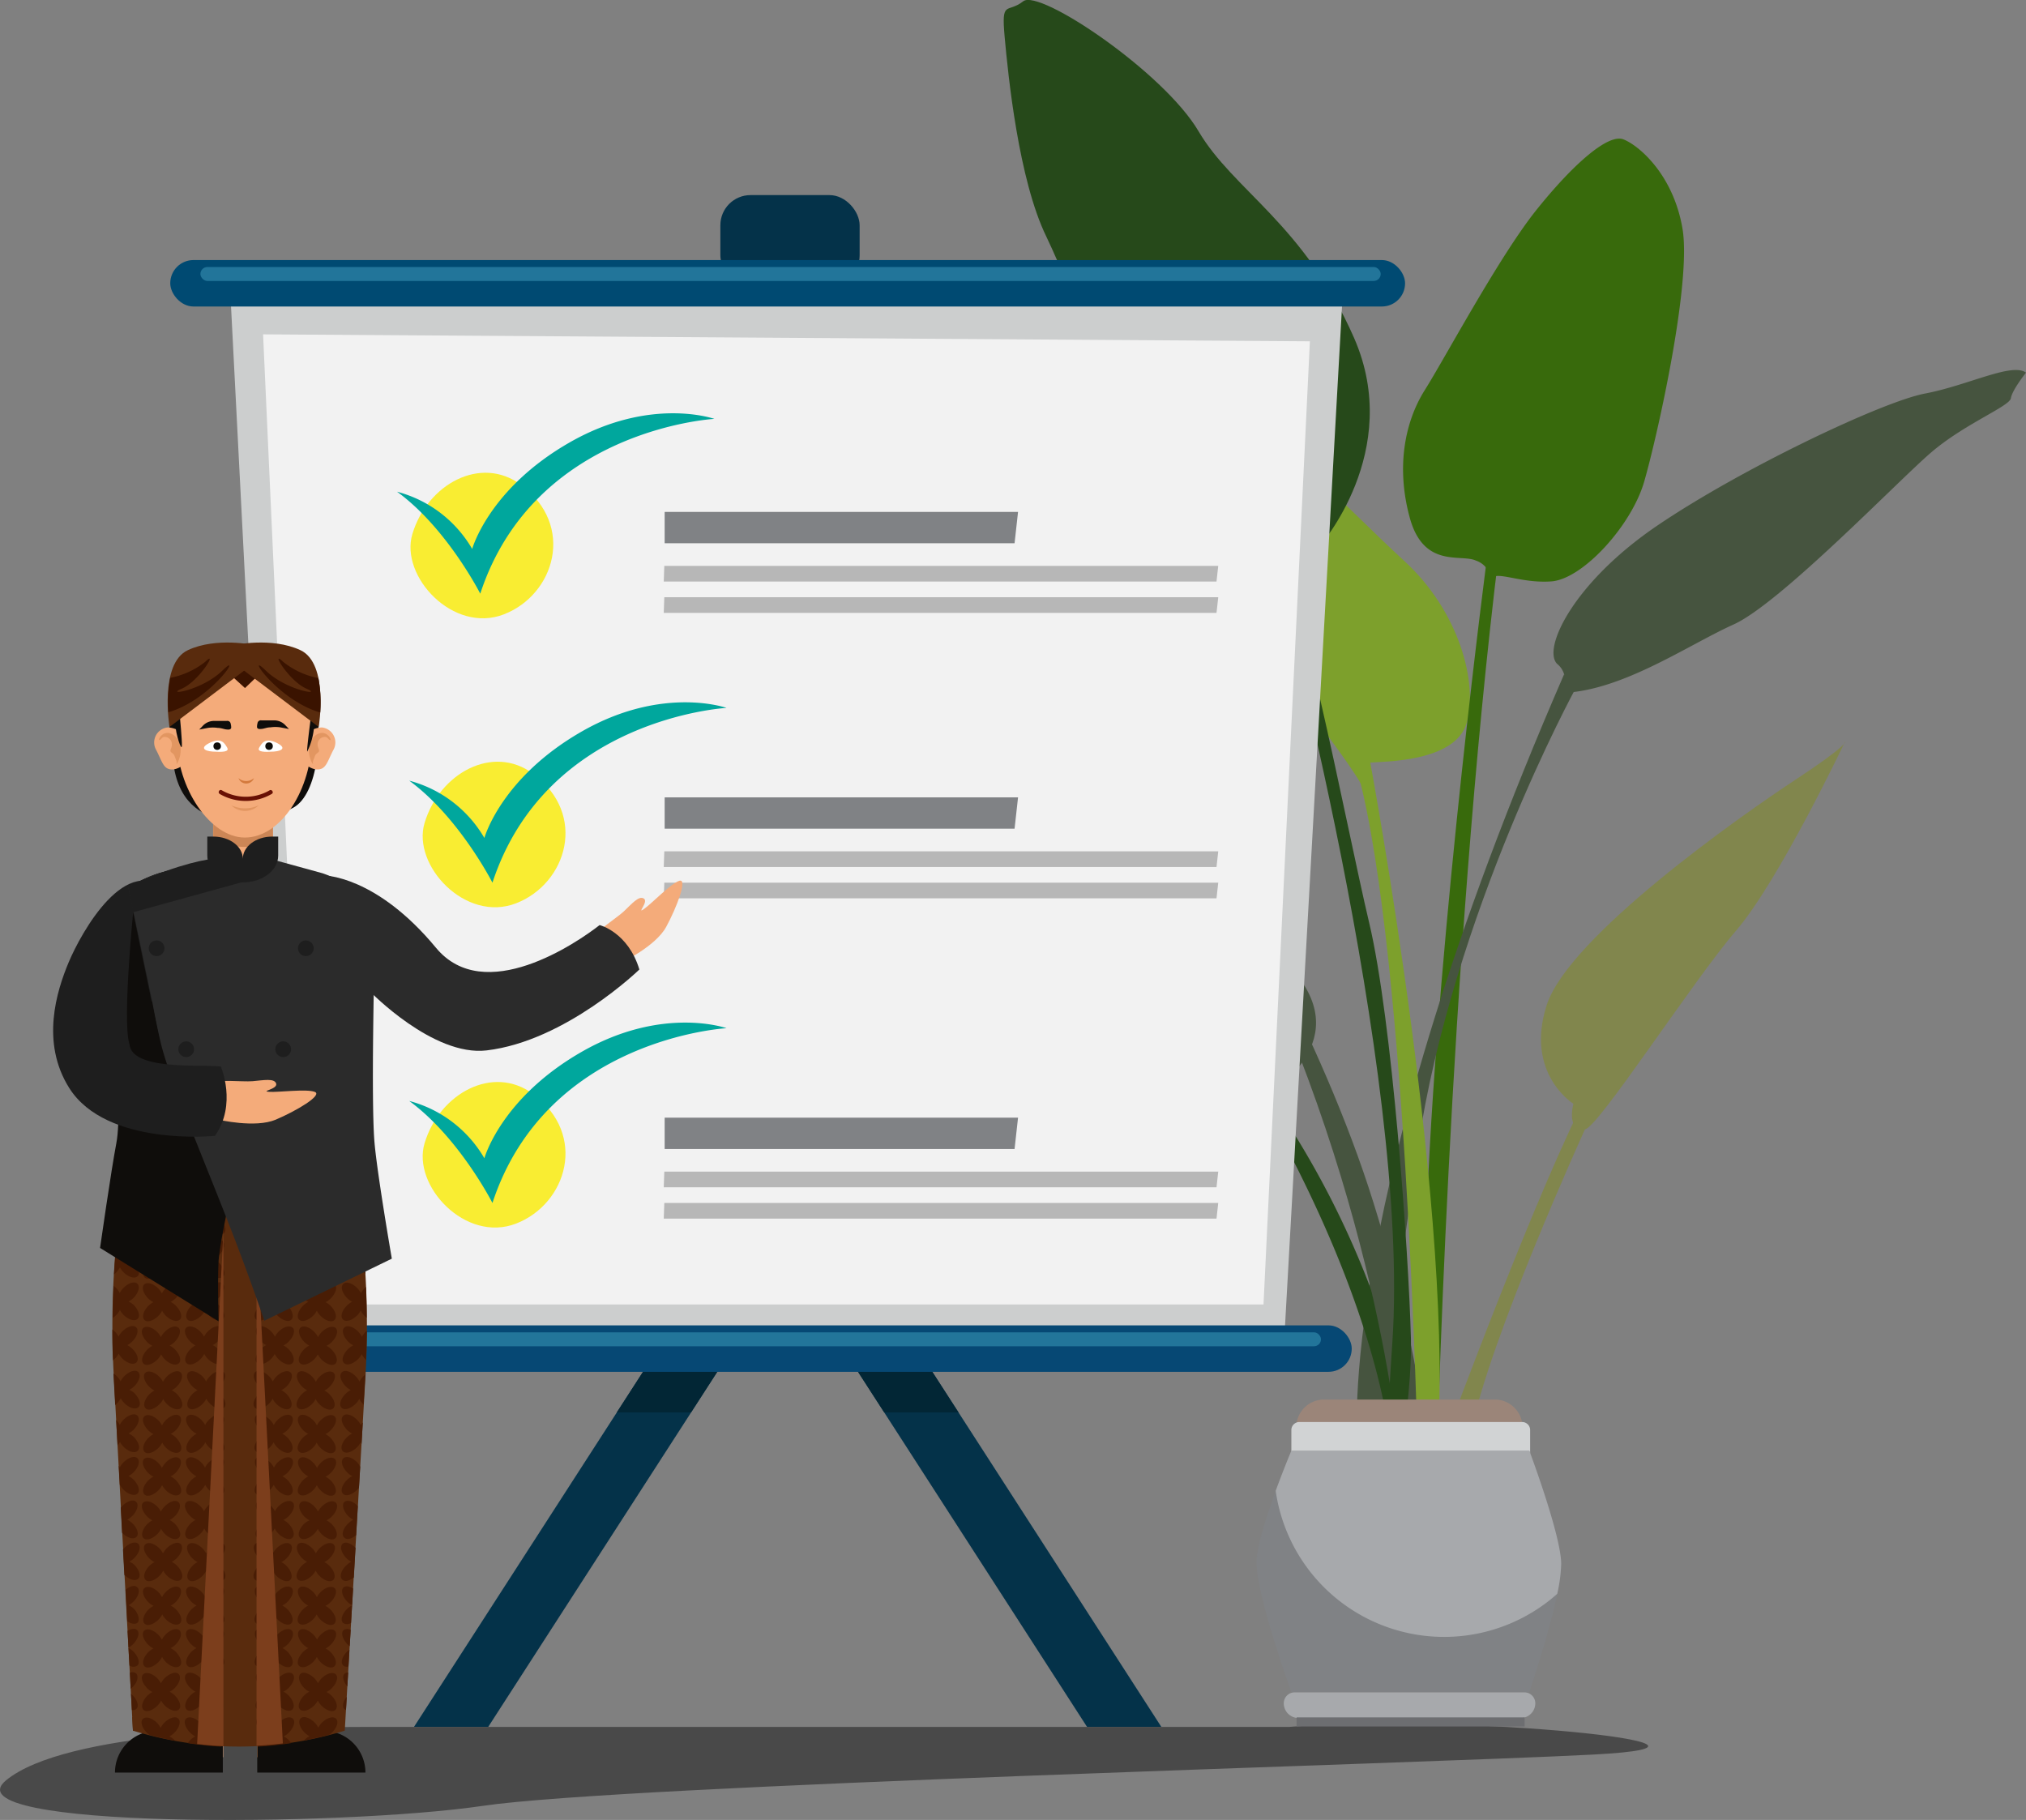 <svg id="Layer_1" data-name="Layer 1" xmlns="http://www.w3.org/2000/svg" viewBox="0 0 290.95 261.38"><rect x="0" y="0" width="290.95" height="261.38" fill="#808080" stroke="none"/><defs><style>.cls-1{fill:#386a0c;}.cls-2{fill:#46543f;}.cls-3{fill:#81864d;}.cls-4{fill:#7da02c;}.cls-5{fill:#26491a;}.cls-6{fill:#494949;}.cls-7{fill:#9b8579;}.cls-8{fill:#043249;}.cls-9{fill:#022635;}.cls-10{fill:#cccece;}.cls-11{fill:#f2f2f2;}.cls-12{fill:#064874;}.cls-13{fill:#004a72;}.cls-14{fill:#f9ed32;}.cls-15{fill:#00a79d;}.cls-16{fill:#808285;}.cls-17{fill:#b7b7b7;}.cls-18{fill:#22759a;}.cls-19{fill:#f4ab7a;}.cls-20{fill:#0f0d0b;}.cls-21{fill:#592b0d;}.cls-22{fill:#491d05;}.cls-23{fill:#7c3e1c;}.cls-24{fill:#2b2b2b;}.cls-25{fill:#cc8656;}.cls-26{fill:#d3793c;}.cls-27{fill:#1e1e1e;}.cls-28{fill:#fff;}.cls-29{fill:#681004;}.cls-30{fill:#e29661;}.cls-31{fill:#d1d3d4;}.cls-32{fill:#a7a9ac;}.cls-33{fill:#6d6e71;}.cls-34{fill:#3a1300;}</style></defs><title>presentasi</title><path class="cls-1" d="M492.67,249.83a3.22,3.22,0,0,0-2.17-2.67c-2.17-1-7.5,1.17-9.5-6.17s-.67-13.83,2.17-18.33,10.67-19.17,16-25.83,10.33-11,12.5-10.17,7.17,5,8.5,12.83-3.67,30-5.5,36.33-8.83,14-13.33,14.33S493.33,248.5,492.67,249.83Z" transform="translate(-278.55 -166.65)"/><path class="cls-2" d="M502.67,266.17a3,3,0,0,0-.5-4.17c-2.17-2.17,2.33-11.67,14.33-19.83s32.33-17.83,38.5-19,12.5-4.5,14.5-3c0,0-2,2.5-2.17,3.67s-6.67,3.67-11.5,7.83-21.67,21.67-28.33,24.67S511.33,266,502.67,266.17Z" transform="translate(-278.55 -166.65)"/><path class="cls-3" d="M504.5,325.17s-7-4.33-3.83-14.17,27.83-27.17,35.67-32.33,7.17-5.5,7.17-5.5-9.5,20-15.67,27.17-19.83,28.33-21.67,28.5S504,327.33,504.5,325.17Z" transform="translate(-278.55 -166.65)"/><path class="cls-4" d="M474.67,280.5s-1-4.17.67-4.33,12.17,0,13.83-5.67-1-16-9-23.33-16.5-16.83-20.5-17.33-7.67-4.17-9-3.17,0,13.33,3.33,22.5S472,274.67,474.67,280.5Z" transform="translate(-278.55 -166.65)"/><path class="cls-5" d="M468,245.17s12.17-13.67,5-30S455.67,194,450.67,185.5,427.83,165,425.5,166.83s-3.17-.33-2.67,5.17,2,20.5,6,28.67S445.17,243.5,468,245.17Z" transform="translate(-278.55 -166.65)"/><path class="cls-1" d="M492.17,246.17s-7,53-8.67,93l-1.67,40h3s1.67-74,9-133.33Z" transform="translate(-278.55 -166.65)"/><path class="cls-2" d="M504.83,265.5s-17.67,32.33-22.67,66-5,43.33-5,43.33l-3.67-1.33s-3.33-34,29.67-110Z" transform="translate(-278.55 -166.65)"/><path class="cls-3" d="M506.17,328.83s-13.67,30-16.33,43.33-3.33,0-3.33,0,13.33-36,20.33-49S506.17,328.83,506.17,328.83Z" transform="translate(-278.55 -166.65)"/><path class="cls-2" d="M459.5,324.5s13.33-7,5.67-17.33-34-23-41.67-23.67-1.67,4,10,15.67S456.83,318.5,459.5,324.5Z" transform="translate(-278.55 -166.65)"/><path class="cls-5" d="M459.5,322.17a127.65,127.65,0,0,1,16.67,31.67c6.67,18.67,5.67,25.33,5.67,25.33l-3.33-2s0-19.33-19-52.67S459.5,322.17,459.5,322.17Z" transform="translate(-278.55 -166.65)"/><path class="cls-6" d="M454.5,294.5s11.67-5.67,7.67-10.67-8.33-20.33-15.33-25.67-13.67-20-23-22-11.67-2-6,4.67S454.5,294.5,454.5,294.5Z" transform="translate(-278.55 -166.65)"/><path class="cls-2" d="M453.5,290.83s14.67,24,22.33,48.67,7.67,37,7.67,37l-4-1s-3-38.33-25-81Z" transform="translate(-278.55 -166.65)"/><path class="cls-4" d="M475.33,276.17s12.5,67,9.5,99.67h-2.67s-1.67-77-9.33-100.67S475.33,276.17,475.33,276.17Z" transform="translate(-278.55 -166.65)"/><path class="cls-5" d="M461.83,249.17S481.17,320.5,478.5,359.5s3,11.67,2.67-.67-2.67-45.67-6-59.67S464.17,244.17,461.83,249.17Z" transform="translate(-278.55 -166.65)"/><path class="cls-7" d="M190.07,201h24.58a4,4,0,0,1,4,4v1.38a0,0,0,0,1,0,0h-32.5a0,0,0,0,1,0,0V205a4,4,0,0,1,4-4Z"/><polygon class="cls-8" points="166.78 248.02 156.11 248.02 119.78 191.69 130.45 191.69 166.78 248.02"/><polygon class="cls-8" points="59.45 248.02 70.11 248.02 106.45 191.69 95.78 191.69 59.45 248.02"/><polygon class="cls-9" points="126.98 202.85 137.65 202.85 133.35 196.19 122.68 196.19 126.98 202.85"/><polygon class="cls-9" points="88.58 202.85 99.24 202.85 103.54 196.19 92.88 196.19 88.58 202.85"/><path class="cls-6" d="M463.69,414.67H332.05c-14.89,0-44.12.67-52.63,7.67s48.1,6.67,68.45,3.67,133.23-6,159.5-7.37S487.74,412.67,463.69,414.67Z" transform="translate(-278.55 -166.65)"/><rect class="cls-8" x="103.45" y="28.02" width="20" height="13" rx="4.33" ry="4.33"/><polygon class="cls-10" points="33.11 42.69 40.78 192.02 184.45 192.02 192.78 43.02 33.11 42.69"/><polygon class="cls-11" points="37.78 48.02 188.11 49.02 181.45 187.35 44.11 187.35 37.78 48.02"/><rect class="cls-12" x="33.45" y="190.35" width="160.67" height="6.67" rx="3.33" ry="3.33"/><rect class="cls-13" x="24.45" y="37.35" width="177.33" height="6.67" rx="3.33" ry="3.33"/><path class="cls-14" d="M353.35,236.27c-5.74-4.27-13.42-.11-15.58,7.08-1.82,6.07,5.87,14.36,13.15,11.53S361.24,242.14,353.35,236.27Z" transform="translate(-278.55 -166.65)"/><path class="cls-15" d="M335.57,237.27a17.69,17.69,0,0,1,10.79,8.22s2.38-8.65,14-15.3,20.78-3.38,20.78-3.38-25.85,1.39-33.62,25.1C347.51,251.9,342.72,242.47,335.57,237.27Z" transform="translate(-278.55 -166.65)"/><path class="cls-14" d="M355.1,277.77c-5.74-4.27-13.42-.11-15.58,7.08-1.82,6.07,5.87,14.36,13.15,11.53S363,283.64,355.1,277.77Z" transform="translate(-278.55 -166.65)"/><path class="cls-15" d="M337.32,278.77A17.69,17.69,0,0,1,348.11,287s2.38-8.65,14-15.3,20.78-3.38,20.78-3.38-25.85,1.39-33.62,25.1C349.26,293.4,344.47,284,337.32,278.77Z" transform="translate(-278.55 -166.65)"/><path class="cls-14" d="M355.1,323.77c-5.74-4.27-13.42-.11-15.58,7.08-1.82,6.07,5.87,14.36,13.15,11.53S363,329.64,355.1,323.77Z" transform="translate(-278.55 -166.65)"/><path class="cls-15" d="M337.32,324.77A17.69,17.69,0,0,1,348.11,333s2.38-8.65,14-15.3,20.78-3.38,20.78-3.38-25.85,1.39-33.62,25.1C349.26,339.4,344.47,330,337.32,324.77Z" transform="translate(-278.55 -166.65)"/><polygon class="cls-16" points="95.45 73.52 146.2 73.52 145.7 78.02 95.45 78.02 95.45 73.52"/><polygon class="cls-17" points="95.4 81.27 174.95 81.27 174.7 83.52 95.32 83.52 95.4 81.27"/><polygon class="cls-17" points="95.4 85.77 174.95 85.77 174.7 88.02 95.32 88.02 95.4 85.77"/><polygon class="cls-16" points="95.45 114.52 146.2 114.52 145.7 119.02 95.45 119.02 95.45 114.52"/><polygon class="cls-17" points="95.4 122.27 174.95 122.27 174.7 124.52 95.32 124.52 95.4 122.27"/><polygon class="cls-17" points="95.4 126.77 174.95 126.77 174.7 129.02 95.32 129.02 95.4 126.77"/><polygon class="cls-16" points="95.45 160.52 146.2 160.52 145.7 165.02 95.45 165.02 95.45 160.52"/><polygon class="cls-17" points="95.4 168.27 174.95 168.27 174.7 170.52 95.32 170.52 95.4 168.27"/><polygon class="cls-17" points="95.4 172.77 174.95 172.77 174.7 175.02 95.32 175.02 95.4 172.77"/><rect class="cls-18" x="28.78" y="38.35" width="169.5" height="2" rx="1" ry="1"/><rect class="cls-18" x="40.95" y="191.35" width="148.75" height="2" rx="1" ry="1"/><rect class="cls-19" x="315.48" y="407.14" width="8.63" height="11.88" transform="translate(361.02 659.52) rotate(-180)"/><path class="cls-20" d="M315.48,415.23H331a0,0,0,0,1,0,0v6a0,0,0,0,1,0,0h-9.54a6,6,0,0,1-6-6v0A0,0,0,0,1,315.48,415.23Z" transform="translate(367.94 669.81) rotate(-180)"/><rect class="cls-19" x="23.42" y="240.5" width="8.63" height="11.87"/><path class="cls-20" d="M22.51,248.58H32a0,0,0,0,1,0,0v6a0,0,0,0,1,0,0H16.51a0,0,0,0,1,0,0v0A6,6,0,0,1,22.51,248.58Z"/><path class="cls-21" d="M328.06,415.21h0a51.76,51.76,0,0,1-29.88.16l-.54-.16-2.76-51.14a129.35,129.35,0,0,1,.59-21.17h0l15.69-6.23,19.31,6.23.08.78a129.35,129.35,0,0,1,.47,20.94Z" transform="translate(-278.55 -166.65)"/><path class="cls-22" d="M302.2,407.66a2.9,2.9,0,0,0-.54.75,2.9,2.9,0,0,0-.55-.75c-.71-.69-1.59-.94-2-.54s-.13,1.28.58,2a2.9,2.9,0,0,0,.75.54,2.9,2.9,0,0,0-.75.55c-.69.71-.94,1.59-.54,2s1.28.13,2-.58a2.9,2.9,0,0,0,.54-.75,2.9,2.9,0,0,0,.55.74c.71.69,1.59.94,2,.54s.13-1.28-.58-2a2.9,2.9,0,0,0-.75-.54,2.9,2.9,0,0,0,.75-.55c.69-.71.94-1.59.54-2S302.89,407,302.2,407.66Z" transform="translate(-278.55 -166.65)"/><path class="cls-22" d="M302.34,401.4a2.9,2.9,0,0,0-.54.75,2.9,2.9,0,0,0-.55-.75c-.71-.69-1.59-.94-2-.54s-.13,1.28.58,2a2.9,2.9,0,0,0,.75.54,2.9,2.9,0,0,0-.75.55c-.69.71-.94,1.59-.54,2s1.28.13,2-.58a2.9,2.9,0,0,0,.54-.75,2.9,2.9,0,0,0,.55.74c.71.69,1.59.94,2,.54s.13-1.28-.58-2a2.9,2.9,0,0,0-.75-.54,2.9,2.9,0,0,0,.75-.55c.69-.71.94-1.59.54-2S303,400.7,302.34,401.4Z" transform="translate(-278.55 -166.65)"/><path class="cls-22" d="M302.36,395.29a2.9,2.9,0,0,0-.54.75,2.9,2.9,0,0,0-.55-.75c-.71-.69-1.59-.94-2-.54s-.13,1.28.58,2a2.9,2.9,0,0,0,.75.54,2.9,2.9,0,0,0-.75.55c-.69.71-.94,1.59-.54,2s1.28.13,2-.58a2.9,2.9,0,0,0,.54-.75,2.9,2.9,0,0,0,.55.74c.71.69,1.59.94,2,.54s.13-1.28-.58-2a2.9,2.9,0,0,0-.75-.54,2.9,2.9,0,0,0,.75-.55c.69-.71.94-1.59.54-2S303.06,394.58,302.36,395.29Z" transform="translate(-278.55 -166.65)"/><path class="cls-22" d="M302.5,389a2.9,2.9,0,0,0-.54.75,2.9,2.9,0,0,0-.55-.75c-.71-.69-1.59-.94-2-.54s-.13,1.28.58,2a2.9,2.9,0,0,0,.75.54,2.9,2.9,0,0,0-.75.55c-.69.71-.94,1.59-.54,2s1.28.13,2-.58a2.9,2.9,0,0,0,.54-.75,2.9,2.9,0,0,0,.55.74c.71.69,1.59.94,2,.54s.13-1.28-.58-2a2.9,2.9,0,0,0-.75-.54,2.9,2.9,0,0,0,.75-.55c.69-.71.94-1.59.54-2S303.2,388.32,302.5,389Z" transform="translate(-278.55 -166.65)"/><path class="cls-22" d="M308.39,407.61a2.9,2.9,0,0,0-.54.75,2.9,2.9,0,0,0-.55-.75c-.71-.69-1.59-.94-2-.54s-.13,1.28.58,2a2.9,2.9,0,0,0,.75.54,2.9,2.9,0,0,0-.75.55c-.69.71-.94,1.59-.54,2s1.28.13,2-.58a2.9,2.9,0,0,0,.54-.75,2.9,2.9,0,0,0,.55.74c.71.69,1.59.94,2,.54s.13-1.28-.58-2a2.9,2.9,0,0,0-.75-.54,2.9,2.9,0,0,0,.75-.55c.69-.71.94-1.59.54-2S309.08,406.91,308.39,407.61Z" transform="translate(-278.55 -166.65)"/><path class="cls-22" d="M308.53,401.35a2.9,2.9,0,0,0-.54.75,2.9,2.9,0,0,0-.55-.75c-.71-.69-1.59-.94-2-.54s-.13,1.28.58,2a2.9,2.9,0,0,0,.75.54,2.9,2.9,0,0,0-.75.55c-.69.71-.94,1.59-.54,2s1.28.13,2-.58a2.9,2.9,0,0,0,.54-.75,2.9,2.9,0,0,0,.55.74c.71.69,1.59.94,2,.54s.13-1.28-.58-2a2.9,2.9,0,0,0-.75-.54,2.9,2.9,0,0,0,.75-.55c.69-.71.94-1.59.54-2S309.22,400.64,308.53,401.35Z" transform="translate(-278.55 -166.65)"/><path class="cls-22" d="M308.55,395.24a2.9,2.9,0,0,0-.54.75,2.9,2.9,0,0,0-.55-.75c-.71-.69-1.59-.94-2-.54s-.13,1.28.58,2a2.9,2.9,0,0,0,.75.54,2.9,2.9,0,0,0-.75.55c-.69.71-.94,1.59-.54,2s1.28.13,2-.58a2.9,2.9,0,0,0,.54-.75,2.9,2.9,0,0,0,.55.74c.71.69,1.59.94,2,.54s.13-1.28-.58-2a2.9,2.9,0,0,0-.75-.54,2.9,2.9,0,0,0,.75-.55c.69-.71.94-1.59.54-2S309.24,394.53,308.55,395.24Z" transform="translate(-278.55 -166.65)"/><path class="cls-22" d="M308.69,389a2.9,2.9,0,0,0-.54.75,2.9,2.9,0,0,0-.55-.75c-.71-.69-1.59-.94-2-.54s-.13,1.28.58,2a2.9,2.9,0,0,0,.75.54,2.9,2.9,0,0,0-.75.55c-.69.71-.94,1.59-.54,2s1.28.13,2-.58a2.9,2.9,0,0,0,.54-.75,2.9,2.9,0,0,0,.55.74c.71.69,1.59.94,2,.54s.13-1.28-.58-2a2.9,2.9,0,0,0-.75-.54,2.9,2.9,0,0,0,.75-.55c.69-.71.94-1.59.54-2S309.38,388.27,308.69,389Z" transform="translate(-278.55 -166.65)"/><path class="cls-22" d="M302.2,383a2.9,2.9,0,0,0-.54.75,2.9,2.9,0,0,0-.55-.75c-.71-.69-1.59-.94-2-.54s-.13,1.28.58,2a2.9,2.9,0,0,0,.75.54,2.9,2.9,0,0,0-.75.55c-.69.71-.94,1.59-.54,2s1.28.13,2-.58a2.9,2.9,0,0,0,.54-.75,2.9,2.9,0,0,0,.55.74c.71.69,1.59.94,2,.54s.13-1.28-.58-2a2.9,2.9,0,0,0-.75-.54,2.9,2.9,0,0,0,.75-.55c.69-.71.94-1.59.54-2S302.89,382.29,302.2,383Z" transform="translate(-278.55 -166.65)"/><path class="cls-22" d="M302.34,376.73a2.9,2.9,0,0,0-.54.75,2.9,2.9,0,0,0-.55-.75c-.71-.69-1.59-.94-2-.54s-.13,1.28.58,2a2.9,2.9,0,0,0,.75.54,2.9,2.9,0,0,0-.75.55c-.69.71-.94,1.59-.54,2s1.28.13,2-.58a2.9,2.9,0,0,0,.54-.75,2.9,2.9,0,0,0,.55.74c.71.69,1.59.94,2,.54s.13-1.28-.58-2a2.9,2.9,0,0,0-.75-.54,2.9,2.9,0,0,0,.75-.55c.69-.71.94-1.59.54-2S303,376,302.34,376.73Z" transform="translate(-278.55 -166.65)"/><path class="cls-22" d="M302.36,370.62a2.9,2.9,0,0,0-.54.75,2.9,2.9,0,0,0-.55-.75c-.71-.69-1.59-.94-2-.54s-.13,1.28.58,2a2.9,2.9,0,0,0,.75.54,2.9,2.9,0,0,0-.75.55c-.69.71-.94,1.59-.54,2s1.28.13,2-.58a2.9,2.9,0,0,0,.54-.75,2.9,2.9,0,0,0,.55.74c.71.69,1.59.94,2,.54s.13-1.28-.58-2a2.9,2.9,0,0,0-.75-.54,2.9,2.9,0,0,0,.75-.55c.69-.71.94-1.59.54-2S303.06,369.92,302.36,370.62Z" transform="translate(-278.55 -166.65)"/><path class="cls-22" d="M302.5,364.36a2.9,2.9,0,0,0-.54.75,2.9,2.9,0,0,0-.55-.75c-.71-.69-1.59-.94-2-.54s-.13,1.28.58,2a2.9,2.9,0,0,0,.75.54,2.9,2.9,0,0,0-.75.55c-.69.71-.94,1.59-.54,2s1.28.13,2-.58a2.9,2.9,0,0,0,.54-.75,2.9,2.9,0,0,0,.55.74c.71.69,1.59.94,2,.54s.13-1.28-.58-2a2.9,2.9,0,0,0-.75-.54,2.9,2.9,0,0,0,.75-.55c.69-.71.94-1.59.54-2S303.2,363.65,302.5,364.36Z" transform="translate(-278.55 -166.65)"/><path class="cls-22" d="M308.39,382.95a2.9,2.9,0,0,0-.54.75,2.9,2.9,0,0,0-.55-.75c-.71-.69-1.59-.94-2-.54s-.13,1.28.58,2a2.9,2.9,0,0,0,.75.54,2.9,2.9,0,0,0-.75.55c-.69.71-.94,1.59-.54,2s1.28.13,2-.58a2.9,2.9,0,0,0,.54-.75,2.9,2.9,0,0,0,.55.74c.71.69,1.59.94,2,.54s.13-1.28-.58-2a2.9,2.9,0,0,0-.75-.54,2.9,2.9,0,0,0,.75-.55c.69-.71.94-1.59.54-2S309.08,382.24,308.39,382.95Z" transform="translate(-278.55 -166.65)"/><path class="cls-22" d="M308.53,376.68a2.9,2.9,0,0,0-.54.75,2.9,2.9,0,0,0-.55-.75c-.71-.69-1.59-.94-2-.54s-.13,1.28.58,2a2.9,2.9,0,0,0,.75.54,2.9,2.9,0,0,0-.75.55c-.69.71-.94,1.59-.54,2s1.28.13,2-.58a2.9,2.9,0,0,0,.54-.75,2.9,2.9,0,0,0,.55.74c.71.69,1.59.94,2,.54s.13-1.28-.58-2a2.9,2.9,0,0,0-.75-.54,2.9,2.9,0,0,0,.75-.55c.69-.71.94-1.59.54-2S309.22,376,308.53,376.68Z" transform="translate(-278.55 -166.65)"/><path class="cls-22" d="M308.55,370.57a2.9,2.9,0,0,0-.54.75,2.9,2.9,0,0,0-.55-.75c-.71-.69-1.59-.94-2-.54s-.13,1.28.58,2a2.9,2.9,0,0,0,.75.54,2.9,2.9,0,0,0-.75.55c-.69.71-.94,1.59-.54,2s1.28.13,2-.58a2.9,2.9,0,0,0,.54-.75,2.9,2.9,0,0,0,.55.74c.71.69,1.59.94,2,.54s.13-1.28-.58-2a2.9,2.9,0,0,0-.75-.54A2.9,2.9,0,0,0,310,372c.69-.71.94-1.59.54-2S309.24,369.86,308.55,370.57Z" transform="translate(-278.55 -166.65)"/><path class="cls-22" d="M308.69,364.31a2.9,2.9,0,0,0-.54.75,2.9,2.9,0,0,0-.55-.75c-.71-.69-1.59-.94-2-.54s-.13,1.28.58,2a2.9,2.9,0,0,0,.75.54,2.9,2.9,0,0,0-.75.55c-.69.71-.94,1.59-.54,2s1.28.13,2-.58a2.9,2.9,0,0,0,.54-.75,2.9,2.9,0,0,0,.55.74c.71.69,1.59.94,2,.54s.13-1.28-.58-2a2.9,2.9,0,0,0-.75-.54,2.9,2.9,0,0,0,.75-.55c.69-.71.94-1.59.54-2S309.38,363.6,308.69,364.31Z" transform="translate(-278.55 -166.65)"/><path class="cls-22" d="M302.2,357.94a2.9,2.9,0,0,0-.54.75,2.9,2.9,0,0,0-.55-.75c-.71-.69-1.59-.94-2-.54s-.13,1.28.58,2a2.9,2.9,0,0,0,.75.54,2.9,2.9,0,0,0-.75.55c-.69.71-.94,1.59-.54,2s1.28.13,2-.58a2.9,2.9,0,0,0,.54-.75,2.9,2.9,0,0,0,.55.74c.71.69,1.59.94,2,.54s.13-1.28-.58-2a2.9,2.9,0,0,0-.75-.54,2.9,2.9,0,0,0,.75-.55c.69-.71.94-1.59.54-2S302.89,357.23,302.2,357.94Z" transform="translate(-278.55 -166.65)"/><path class="cls-22" d="M302.34,351.67a2.9,2.9,0,0,0-.54.75,2.9,2.9,0,0,0-.55-.75c-.71-.69-1.59-.94-2-.54s-.13,1.28.58,2a2.9,2.9,0,0,0,.75.54,2.9,2.9,0,0,0-.75.55c-.69.71-.94,1.59-.54,2s1.28.13,2-.58a2.9,2.9,0,0,0,.54-.75,2.9,2.9,0,0,0,.55.74c.71.69,1.59.94,2,.54s.13-1.28-.58-2a2.9,2.9,0,0,0-.75-.54,2.9,2.9,0,0,0,.75-.55c.69-.71.94-1.59.54-2S303,351,302.34,351.67Z" transform="translate(-278.55 -166.65)"/><path class="cls-22" d="M302.36,345.56a2.9,2.9,0,0,0-.54.75,2.9,2.9,0,0,0-.55-.75c-.71-.69-1.59-.94-2-.54s-.13,1.28.58,2a2.9,2.9,0,0,0,.75.54,2.9,2.9,0,0,0-.75.55c-.69.71-.94,1.59-.54,2s1.28.13,2-.58a2.9,2.9,0,0,0,.54-.75,2.9,2.9,0,0,0,.55.74c.71.69,1.59.94,2,.54s.13-1.28-.58-2a2.9,2.9,0,0,0-.75-.54,2.9,2.9,0,0,0,.75-.55c.69-.71.94-1.59.54-2S303.06,344.85,302.36,345.56Z" transform="translate(-278.55 -166.65)"/><path class="cls-22" d="M302.5,339.3a2.9,2.9,0,0,0-.54.75,2.9,2.9,0,0,0-.55-.75c-.71-.69-1.59-.94-2-.54s-.13,1.28.58,2a2.9,2.9,0,0,0,.75.54,2.9,2.9,0,0,0-.75.55c-.69.71-.94,1.59-.54,2s1.28.13,2-.58a2.9,2.9,0,0,0,.54-.75,2.9,2.9,0,0,0,.55.74c.71.69,1.59.94,2,.54s.13-1.28-.58-2a2.9,2.9,0,0,0-.75-.54,2.9,2.9,0,0,0,.75-.55c.69-.71.94-1.59.54-2S303.2,338.59,302.5,339.3Z" transform="translate(-278.55 -166.65)"/><path class="cls-22" d="M308.39,357.88a2.9,2.9,0,0,0-.54.75,2.9,2.9,0,0,0-.55-.75c-.71-.69-1.59-.94-2-.54s-.13,1.28.58,2a2.9,2.9,0,0,0,.75.54,2.9,2.9,0,0,0-.75.55c-.69.71-.94,1.59-.54,2s1.28.13,2-.58a2.9,2.9,0,0,0,.54-.75,2.9,2.9,0,0,0,.55.74c.71.69,1.59.94,2,.54s.13-1.28-.58-2a2.9,2.9,0,0,0-.75-.54,2.9,2.9,0,0,0,.75-.55c.69-.71.94-1.59.54-2S309.08,357.18,308.39,357.88Z" transform="translate(-278.55 -166.65)"/><path class="cls-22" d="M308.53,351.62a2.9,2.9,0,0,0-.54.75,2.9,2.9,0,0,0-.55-.75c-.71-.69-1.59-.94-2-.54s-.13,1.28.58,2a2.9,2.9,0,0,0,.75.54,2.9,2.9,0,0,0-.75.55c-.69.71-.94,1.59-.54,2s1.28.13,2-.58a2.9,2.9,0,0,0,.54-.75,2.9,2.9,0,0,0,.55.74c.71.69,1.59.94,2,.54s.13-1.28-.58-2a2.9,2.9,0,0,0-.75-.54A2.9,2.9,0,0,0,310,353c.69-.71.94-1.59.54-2S309.22,350.92,308.53,351.62Z" transform="translate(-278.55 -166.65)"/><path class="cls-22" d="M308.55,345.51a2.9,2.9,0,0,0-.54.75,2.9,2.9,0,0,0-.55-.75c-.71-.69-1.59-.94-2-.54s-.13,1.28.58,2a2.9,2.9,0,0,0,.75.54,2.9,2.9,0,0,0-.75.55c-.69.71-.94,1.59-.54,2s1.28.13,2-.58a2.9,2.9,0,0,0,.54-.75,2.9,2.9,0,0,0,.55.74c.71.69,1.59.94,2,.54s.13-1.28-.58-2a2.9,2.9,0,0,0-.75-.54,2.9,2.9,0,0,0,.75-.55c.69-.71.94-1.59.54-2S309.24,344.8,308.55,345.51Z" transform="translate(-278.55 -166.65)"/><path class="cls-22" d="M308.69,339.25a2.9,2.9,0,0,0-.54.75,2.9,2.9,0,0,0-.55-.75c-.71-.69-1.59-.94-2-.54s-.13,1.28.58,2a2.9,2.9,0,0,0,.75.54,2.9,2.9,0,0,0-.75.55c-.69.71-.94,1.59-.54,2s1.28.13,2-.58a2.9,2.9,0,0,0,.54-.75,2.9,2.9,0,0,0,.55.74c.71.69,1.59.94,2,.54s.13-1.28-.58-2a2.9,2.9,0,0,0-.75-.54,2.9,2.9,0,0,0,.75-.55c.69-.71.94-1.59.54-2S309.38,338.54,308.69,339.25Z" transform="translate(-278.55 -166.65)"/><path class="cls-22" d="M303.63,416.57a2.9,2.9,0,0,0-.75-.54,2.9,2.9,0,0,0,.74-.55c.69-.71.94-1.59.54-2s-1.28-.13-2,.58a2.9,2.9,0,0,0-.54.75,2.9,2.9,0,0,0-.55-.75c-.71-.69-1.59-.94-2-.54s-.13,1.28.58,2a3,3,0,0,0,.34.29q1.81.49,3.65.84Z" transform="translate(-278.55 -166.65)"/><path class="cls-22" d="M310.36,413.45c-.39-.39-1.28-.13-2,.58a2.9,2.9,0,0,0-.54.75,2.9,2.9,0,0,0-.55-.75c-.71-.69-1.59-.94-2-.54s-.13,1.28.58,2a2.9,2.9,0,0,0,.75.54,2.9,2.9,0,0,0-.75.55,3.06,3.06,0,0,0-.34.42c.75.12,1.51.21,2.27.29l0-.06,0,.07q1.28.14,2.55.2a2.74,2.74,0,0,0-.64-1,2.9,2.9,0,0,0-.75-.54,2.9,2.9,0,0,0,.74-.55C310.51,414.73,310.75,413.84,310.36,413.45Z" transform="translate(-278.55 -166.65)"/><path class="cls-22" d="M323.68,407.66a2.9,2.9,0,0,1,.54.75,2.9,2.9,0,0,1,.55-.75c.71-.69,1.59-.94,2-.54s.13,1.28-.58,2a2.9,2.9,0,0,1-.75.54,2.9,2.9,0,0,1,.75.55c.69.71.94,1.59.54,2s-1.28.13-2-.58a2.9,2.9,0,0,1-.54-.75,2.9,2.9,0,0,1-.55.74c-.71.69-1.59.94-2,.54s-.13-1.28.58-2a2.9,2.9,0,0,1,.75-.54,2.9,2.9,0,0,1-.75-.55c-.69-.71-.94-1.59-.54-2S323,407,323.68,407.66Z" transform="translate(-278.55 -166.65)"/><path class="cls-22" d="M323.54,401.4a2.9,2.9,0,0,1,.54.75,2.9,2.9,0,0,1,.55-.75c.71-.69,1.59-.94,2-.54s.13,1.28-.58,2a2.9,2.9,0,0,1-.75.54,2.9,2.9,0,0,1,.75.55c.69.71.94,1.59.54,2s-1.28.13-2-.58a2.9,2.9,0,0,1-.54-.75,2.9,2.9,0,0,1-.55.74c-.71.69-1.59.94-2,.54s-.13-1.28.58-2a2.9,2.9,0,0,1,.75-.54,2.9,2.9,0,0,1-.75-.55c-.69-.71-.94-1.59-.54-2S322.84,400.7,323.54,401.4Z" transform="translate(-278.55 -166.65)"/><path class="cls-22" d="M323.52,395.29a2.9,2.9,0,0,1,.54.75,2.9,2.9,0,0,1,.55-.75c.71-.69,1.59-.94,2-.54s.13,1.28-.58,2a2.9,2.9,0,0,1-.75.54,2.9,2.9,0,0,1,.75.55c.69.71.94,1.59.54,2s-1.28.13-2-.58a2.9,2.9,0,0,1-.54-.75,2.9,2.9,0,0,1-.55.74c-.71.69-1.59.94-2,.54s-.13-1.28.58-2a2.9,2.9,0,0,1,.75-.54,2.9,2.9,0,0,1-.75-.55c-.69-.71-.94-1.59-.54-2S322.82,394.58,323.52,395.29Z" transform="translate(-278.55 -166.65)"/><path class="cls-22" d="M323.37,389a2.9,2.9,0,0,1,.54.75,2.9,2.9,0,0,1,.55-.75c.71-.69,1.59-.94,2-.54s.13,1.28-.58,2a2.9,2.9,0,0,1-.75.54,2.9,2.9,0,0,1,.75.55c.69.71.94,1.59.54,2s-1.28.13-2-.58a2.9,2.9,0,0,1-.54-.75,2.9,2.9,0,0,1-.55.74c-.71.69-1.59.94-2,.54s-.13-1.28.58-2a2.9,2.9,0,0,1,.75-.54,2.9,2.9,0,0,1-.75-.55c-.69-.71-.94-1.59-.54-2S322.68,388.32,323.37,389Z" transform="translate(-278.55 -166.65)"/><path class="cls-22" d="M317.49,407.61a2.9,2.9,0,0,1,.54.75,2.9,2.9,0,0,1,.55-.75c.71-.69,1.59-.94,2-.54s.13,1.28-.58,2a2.9,2.9,0,0,1-.75.54,2.9,2.9,0,0,1,.75.55c.69.71.94,1.59.54,2s-1.28.13-2-.58a2.9,2.9,0,0,1-.54-.75,2.9,2.9,0,0,1-.55.74c-.71.69-1.59.94-2,.54s-.13-1.28.58-2a2.9,2.9,0,0,1,.75-.54,2.9,2.9,0,0,1-.75-.55c-.69-.71-.94-1.59-.54-2S316.8,406.91,317.49,407.61Z" transform="translate(-278.55 -166.65)"/><path class="cls-22" d="M317.35,401.35a2.9,2.9,0,0,1,.54.75,2.9,2.9,0,0,1,.55-.75c.71-.69,1.59-.94,2-.54s.13,1.28-.58,2a2.9,2.9,0,0,1-.75.54,2.9,2.9,0,0,1,.75.55c.69.71.94,1.59.54,2s-1.28.13-2-.58a2.9,2.9,0,0,1-.54-.75,2.9,2.9,0,0,1-.55.74c-.71.69-1.59.94-2,.54s-.13-1.28.58-2a2.9,2.9,0,0,1,.75-.54,2.9,2.9,0,0,1-.75-.55c-.69-.71-.94-1.59-.54-2S316.66,400.64,317.35,401.35Z" transform="translate(-278.55 -166.65)"/><path class="cls-22" d="M317.33,395.24a2.9,2.9,0,0,1,.54.75,2.9,2.9,0,0,1,.55-.75c.71-.69,1.59-.94,2-.54s.13,1.28-.58,2a2.9,2.9,0,0,1-.75.54,2.9,2.9,0,0,1,.75.55c.69.71.94,1.59.54,2s-1.28.13-2-.58a2.9,2.9,0,0,1-.54-.75,2.9,2.9,0,0,1-.55.74c-.71.69-1.59.94-2,.54s-.13-1.28.58-2a2.9,2.9,0,0,1,.75-.54,2.9,2.9,0,0,1-.75-.55c-.69-.71-.94-1.59-.54-2S316.63,394.53,317.33,395.24Z" transform="translate(-278.55 -166.65)"/><path class="cls-22" d="M317.19,389a2.9,2.9,0,0,1,.54.75,2.9,2.9,0,0,1,.55-.75c.71-.69,1.59-.94,2-.54s.13,1.28-.58,2a2.9,2.9,0,0,1-.75.54,2.9,2.9,0,0,1,.75.55c.69.71.94,1.59.54,2s-1.28.13-2-.58a2.9,2.9,0,0,1-.54-.75,2.9,2.9,0,0,1-.55.74c-.71.69-1.59.94-2,.54s-.13-1.28.58-2a2.9,2.9,0,0,1,.75-.54,2.9,2.9,0,0,1-.75-.55c-.69-.71-.94-1.59-.54-2S316.49,388.27,317.19,389Z" transform="translate(-278.55 -166.65)"/><path class="cls-22" d="M323.68,383a2.9,2.9,0,0,1,.54.75,2.9,2.9,0,0,1,.55-.75c.71-.69,1.59-.94,2-.54s.13,1.28-.58,2a2.9,2.9,0,0,1-.75.54,2.9,2.9,0,0,1,.75.55c.69.71.94,1.59.54,2s-1.28.13-2-.58a2.9,2.9,0,0,1-.54-.75,2.9,2.9,0,0,1-.55.74c-.71.69-1.59.94-2,.54s-.13-1.28.58-2A2.9,2.9,0,0,1,323,385a2.9,2.9,0,0,1-.75-.55c-.69-.71-.94-1.59-.54-2S323,382.29,323.68,383Z" transform="translate(-278.55 -166.65)"/><path class="cls-22" d="M323.54,376.73a2.9,2.9,0,0,1,.54.75,2.9,2.9,0,0,1,.55-.75c.71-.69,1.59-.94,2-.54s.13,1.28-.58,2a2.9,2.9,0,0,1-.75.54,2.9,2.9,0,0,1,.75.55c.69.71.94,1.59.54,2s-1.28.13-2-.58a2.9,2.9,0,0,1-.54-.75,2.9,2.9,0,0,1-.55.74c-.71.69-1.59.94-2,.54s-.13-1.28.58-2a2.9,2.9,0,0,1,.75-.54,2.9,2.9,0,0,1-.75-.55c-.69-.71-.94-1.59-.54-2S322.84,376,323.54,376.73Z" transform="translate(-278.55 -166.65)"/><path class="cls-22" d="M323.52,370.62a2.9,2.9,0,0,1,.54.75,2.9,2.9,0,0,1,.55-.75c.71-.69,1.59-.94,2-.54s.13,1.28-.58,2a2.9,2.9,0,0,1-.75.54,2.9,2.9,0,0,1,.75.55c.69.71.94,1.59.54,2s-1.28.13-2-.58a2.9,2.9,0,0,1-.54-.75,2.9,2.9,0,0,1-.55.74c-.71.69-1.59.94-2,.54s-.13-1.28.58-2a2.9,2.9,0,0,1,.75-.54,2.9,2.9,0,0,1-.75-.55c-.69-.71-.94-1.59-.54-2S322.82,369.92,323.52,370.62Z" transform="translate(-278.55 -166.65)"/><path class="cls-22" d="M323.37,364.36a2.9,2.9,0,0,1,.54.75,2.9,2.9,0,0,1,.55-.75c.71-.69,1.59-.94,2-.54s.13,1.28-.58,2a2.9,2.9,0,0,1-.75.54,2.9,2.9,0,0,1,.75.55c.69.71.94,1.59.54,2s-1.28.13-2-.58a2.9,2.9,0,0,1-.54-.75,2.9,2.9,0,0,1-.55.74c-.71.69-1.59.94-2,.54s-.13-1.28.58-2a2.9,2.9,0,0,1,.75-.54,2.9,2.9,0,0,1-.75-.55c-.69-.71-.94-1.59-.54-2S322.68,363.65,323.37,364.36Z" transform="translate(-278.55 -166.65)"/><path class="cls-22" d="M317.49,382.95a2.9,2.9,0,0,1,.54.75,2.9,2.9,0,0,1,.55-.75c.71-.69,1.59-.94,2-.54s.13,1.28-.58,2a2.9,2.9,0,0,1-.75.54,2.9,2.9,0,0,1,.75.55c.69.71.94,1.59.54,2s-1.28.13-2-.58a2.9,2.9,0,0,1-.54-.75,2.9,2.9,0,0,1-.55.74c-.71.69-1.59.94-2,.54s-.13-1.28.58-2a2.9,2.9,0,0,1,.75-.54,2.9,2.9,0,0,1-.75-.55c-.69-.71-.94-1.59-.54-2S316.8,382.24,317.49,382.95Z" transform="translate(-278.55 -166.65)"/><path class="cls-22" d="M317.35,376.68a2.9,2.9,0,0,1,.54.75,2.9,2.9,0,0,1,.55-.75c.71-.69,1.59-.94,2-.54s.13,1.28-.58,2a2.9,2.9,0,0,1-.75.54,2.9,2.9,0,0,1,.75.55c.69.71.94,1.59.54,2s-1.28.13-2-.58a2.9,2.9,0,0,1-.54-.75,2.9,2.9,0,0,1-.55.74c-.71.69-1.59.94-2,.54s-.13-1.28.58-2a2.9,2.9,0,0,1,.75-.54,2.9,2.9,0,0,1-.75-.55c-.69-.71-.94-1.59-.54-2S316.66,376,317.35,376.68Z" transform="translate(-278.55 -166.65)"/><path class="cls-22" d="M317.33,370.57a2.9,2.9,0,0,1,.54.75,2.9,2.9,0,0,1,.55-.75c.71-.69,1.59-.94,2-.54s.13,1.28-.58,2a2.9,2.9,0,0,1-.75.54,2.9,2.9,0,0,1,.75.55c.69.71.94,1.59.54,2s-1.28.13-2-.58a2.9,2.9,0,0,1-.54-.75,2.9,2.9,0,0,1-.55.74c-.71.69-1.59.94-2,.54s-.13-1.28.58-2a2.9,2.9,0,0,1,.75-.54,2.9,2.9,0,0,1-.75-.55c-.69-.71-.94-1.59-.54-2S316.63,369.86,317.33,370.57Z" transform="translate(-278.55 -166.65)"/><path class="cls-22" d="M317.19,364.31a2.9,2.9,0,0,1,.54.75,2.9,2.9,0,0,1,.55-.75c.71-.69,1.59-.94,2-.54s.13,1.28-.58,2a2.9,2.9,0,0,1-.75.54,2.9,2.9,0,0,1,.75.55c.69.71.94,1.59.54,2s-1.28.13-2-.58a2.9,2.9,0,0,1-.54-.75,2.9,2.9,0,0,1-.55.74c-.71.69-1.59.94-2,.54s-.13-1.28.58-2a2.9,2.9,0,0,1,.75-.54,2.9,2.9,0,0,1-.75-.55c-.69-.71-.94-1.59-.54-2S316.49,363.6,317.19,364.31Z" transform="translate(-278.55 -166.65)"/><path class="cls-22" d="M323.68,357.94a2.9,2.9,0,0,1,.54.75,2.9,2.9,0,0,1,.55-.75c.71-.69,1.59-.94,2-.54s.13,1.28-.58,2a2.9,2.9,0,0,1-.75.54,2.9,2.9,0,0,1,.75.55c.69.71.94,1.59.54,2s-1.28.13-2-.58a2.9,2.9,0,0,1-.54-.75,2.9,2.9,0,0,1-.55.74c-.71.69-1.59.94-2,.54s-.13-1.28.58-2a2.9,2.9,0,0,1,.75-.54,2.9,2.9,0,0,1-.75-.55c-.69-.71-.94-1.59-.54-2S323,357.23,323.68,357.94Z" transform="translate(-278.55 -166.65)"/><path class="cls-22" d="M323.54,351.67a2.9,2.9,0,0,1,.54.75,2.9,2.9,0,0,1,.55-.75c.71-.69,1.59-.94,2-.54s.13,1.28-.58,2a2.9,2.9,0,0,1-.75.54,2.9,2.9,0,0,1,.75.55c.69.71.94,1.59.54,2s-1.28.13-2-.58a2.9,2.9,0,0,1-.54-.75,2.9,2.9,0,0,1-.55.74c-.71.69-1.59.94-2,.54s-.13-1.28.58-2a2.9,2.9,0,0,1,.75-.54,2.9,2.9,0,0,1-.75-.55c-.69-.71-.94-1.59-.54-2S322.84,351,323.54,351.67Z" transform="translate(-278.55 -166.65)"/><path class="cls-22" d="M323.51,345.56a2.9,2.9,0,0,1,.54.75,2.9,2.9,0,0,1,.55-.75c.71-.69,1.59-.94,2-.54s.13,1.28-.58,2a2.9,2.9,0,0,1-.75.54,2.9,2.9,0,0,1,.75.55c.69.71.94,1.59.54,2s-1.28.13-2-.58a2.9,2.9,0,0,1-.54-.75,2.9,2.9,0,0,1-.55.74c-.71.69-1.59.94-2,.54s-.13-1.28.58-2a2.9,2.9,0,0,1,.75-.54,2.9,2.9,0,0,1-.75-.55c-.69-.71-.94-1.59-.54-2S322.82,344.85,323.51,345.56Z" transform="translate(-278.55 -166.65)"/><path class="cls-22" d="M323.37,339.3a2.9,2.9,0,0,1,.54.75,2.9,2.9,0,0,1,.55-.75c.71-.69,1.59-.94,2-.54s.13,1.28-.58,2a2.9,2.9,0,0,1-.75.54,2.9,2.9,0,0,1,.75.55c.69.71.94,1.59.54,2s-1.28.13-2-.58a2.9,2.9,0,0,1-.54-.75,2.9,2.9,0,0,1-.55.74c-.71.69-1.59.94-2,.54s-.13-1.28.58-2a2.9,2.9,0,0,1,.75-.54,2.9,2.9,0,0,1-.75-.55c-.69-.71-.94-1.59-.54-2S322.68,338.59,323.37,339.3Z" transform="translate(-278.55 -166.65)"/><path class="cls-22" d="M317.49,357.88a2.9,2.9,0,0,1,.54.75,2.9,2.9,0,0,1,.55-.75c.71-.69,1.59-.94,2-.54s.13,1.28-.58,2a2.9,2.9,0,0,1-.75.54,2.9,2.9,0,0,1,.75.55c.69.71.94,1.59.54,2s-1.28.13-2-.58a2.9,2.9,0,0,1-.54-.75,2.9,2.9,0,0,1-.55.74c-.71.69-1.59.94-2,.54s-.13-1.28.58-2a2.9,2.9,0,0,1,.75-.54,2.9,2.9,0,0,1-.75-.55c-.69-.71-.94-1.59-.54-2S316.8,357.18,317.49,357.88Z" transform="translate(-278.55 -166.65)"/><path class="cls-22" d="M317.35,351.62a2.9,2.9,0,0,1,.54.75,2.9,2.9,0,0,1,.55-.75c.71-.69,1.59-.94,2-.54s.13,1.28-.58,2a2.9,2.9,0,0,1-.75.54,2.9,2.9,0,0,1,.75.55c.69.71.94,1.59.54,2s-1.28.13-2-.58a2.9,2.9,0,0,1-.54-.75,2.9,2.9,0,0,1-.55.74c-.71.69-1.59.94-2,.54s-.13-1.28.58-2a2.9,2.9,0,0,1,.75-.54,2.9,2.9,0,0,1-.75-.55c-.69-.71-.94-1.59-.54-2S316.66,350.92,317.35,351.62Z" transform="translate(-278.55 -166.65)"/><path class="cls-22" d="M317.33,345.51a2.9,2.9,0,0,1,.54.75,2.9,2.9,0,0,1,.55-.75c.71-.69,1.59-.94,2-.54s.13,1.28-.58,2a2.9,2.9,0,0,1-.75.54,2.9,2.9,0,0,1,.75.55c.69.71.94,1.59.54,2s-1.28.13-2-.58a2.9,2.9,0,0,1-.54-.75,2.9,2.9,0,0,1-.55.74c-.71.69-1.59.94-2,.54s-.13-1.28.58-2a2.9,2.9,0,0,1,.75-.54,2.9,2.9,0,0,1-.75-.55c-.69-.71-.94-1.59-.54-2S316.63,344.8,317.33,345.51Z" transform="translate(-278.55 -166.65)"/><path class="cls-22" d="M317.19,339.25a2.9,2.9,0,0,1,.54.75,2.9,2.9,0,0,1,.55-.75c.71-.69,1.59-.94,2-.54s.13,1.28-.58,2a2.9,2.9,0,0,1-.75.54,2.9,2.9,0,0,1,.75.55c.69.71.94,1.59.54,2s-1.28.13-2-.58a2.9,2.9,0,0,1-.54-.75,2.9,2.9,0,0,1-.55.74c-.71.69-1.59.94-2,.54s-.13-1.28.58-2a2.9,2.9,0,0,1,.75-.54,2.9,2.9,0,0,1-.75-.55c-.69-.71-.94-1.59-.54-2S316.49,338.54,317.19,339.25Z" transform="translate(-278.55 -166.65)"/><path class="cls-22" d="M322.24,416.57A2.9,2.9,0,0,1,323,416a2.9,2.9,0,0,1-.74-.55c-.69-.71-.94-1.59-.54-2s1.28-.13,2,.58a2.9,2.9,0,0,1,.54.75,2.9,2.9,0,0,1,.55-.75c.71-.69,1.59-.94,2-.54s.13,1.28-.58,2a3,3,0,0,1-.34.29q-1.81.49-3.65.84Z" transform="translate(-278.55 -166.65)"/><path class="cls-22" d="M315.52,413.45c.39-.39,1.28-.13,2,.58a2.9,2.9,0,0,1,.54.75,2.9,2.9,0,0,1,.55-.75c.71-.69,1.59-.94,2-.54s.13,1.28-.58,2a2.9,2.9,0,0,1-.75.54,2.9,2.9,0,0,1,.75.55,3.06,3.06,0,0,1,.34.42c-.75.12-1.51.21-2.27.29l0-.06,0,.07q-1.28.14-2.55.2a2.74,2.74,0,0,1,.64-1,2.9,2.9,0,0,1,.75-.54,2.9,2.9,0,0,1-.74-.55C315.37,414.73,315.13,413.84,315.52,413.45Z" transform="translate(-278.55 -166.65)"/><path class="cls-22" d="M297.12,390.93a2.9,2.9,0,0,0,.75-.55c.69-.71.94-1.59.54-2s-1.28-.13-2,.58a2.92,2.92,0,0,0-.2.24l.2,3.64,0,0c.71.69,1.59.94,2,.54s.13-1.28-.58-2A2.9,2.9,0,0,0,297.12,390.93Z" transform="translate(-278.55 -166.65)"/><path class="cls-22" d="M297,397.19a2.9,2.9,0,0,0,.75-.55c.69-.71.94-1.59.54-2s-1.07-.18-1.71.34l.24,4.52c.59.39,1.21.48,1.51.17s.13-1.28-.58-2A2.9,2.9,0,0,0,297,397.19Z" transform="translate(-278.55 -166.65)"/><path class="cls-22" d="M297,403.33l.14,2.52a1,1,0,0,0,1.15,0c.39-.39.13-1.28-.58-2A2.89,2.89,0,0,0,297,403.33Z" transform="translate(-278.55 -166.65)"/><path class="cls-22" d="M298.25,400.77c-.29-.28-.83-.22-1.38.11l.13,2.4a2.89,2.89,0,0,0,.7-.53C298.4,402,298.64,401.16,298.25,400.77Z" transform="translate(-278.55 -166.65)"/><path class="cls-22" d="M297.57,410.1c-.07-.07-.14-.12-.21-.18l.13,2.32a.76.76,0,0,0,.66-.17C298.53,411.68,298.28,410.8,297.57,410.1Z" transform="translate(-278.55 -166.65)"/><path class="cls-22" d="M298.11,407a.89.89,0,0,0-.91-.11l.12,2.3a2.91,2.91,0,0,0,.24-.21C298.26,408.31,298.5,407.42,298.11,407Z" transform="translate(-278.55 -166.65)"/><path class="cls-21" d="M297.54,413.28l.1,1.93.09,0c.55-.67.73-1.43.37-1.78A.72.72,0,0,0,297.54,413.28Z" transform="translate(-278.55 -166.65)"/><path class="cls-22" d="M297.57,385.44a2.9,2.9,0,0,0-.75-.54,2.9,2.9,0,0,0,.75-.55c.69-.71.94-1.59.54-2s-1.28-.13-2,.58a2.93,2.93,0,0,0-.22.26l.19,3.59.06.07c.71.69,1.59.94,2,.54S298.28,386.13,297.57,385.44Z" transform="translate(-278.55 -166.65)"/><path class="cls-22" d="M297,378.64a2.9,2.9,0,0,0,.75-.55c.69-.71.94-1.59.54-2s-1.28-.13-2,.58a2.9,2.9,0,0,0-.54.75c0-.08-.1-.16-.15-.24l.15,2.69,0,0a2.91,2.91,0,0,0,.55.74c.71.69,1.59.94,2,.54s.13-1.28-.58-2A2.9,2.9,0,0,0,297,378.64Z" transform="translate(-278.55 -166.65)"/><path class="cls-22" d="M297,372.52a2.9,2.9,0,0,0,.75-.55c.69-.71.94-1.59.54-2s-1.28-.13-2,.58a2.9,2.9,0,0,0-.54.75,2.9,2.9,0,0,0-.52-.71l.2,3.66a2.88,2.88,0,0,0,.35-.52,2.9,2.9,0,0,0,.55.74c.71.69,1.59.94,2,.54s.13-1.28-.58-2A2.9,2.9,0,0,0,297,372.52Z" transform="translate(-278.55 -166.65)"/><path class="cls-22" d="M297.12,366.26a2.9,2.9,0,0,0,.75-.55c.69-.71.94-1.59.54-2s-1.28-.13-2,.58a2.9,2.9,0,0,0-.54.75,2.9,2.9,0,0,0-.55-.75,3.06,3.06,0,0,0-.47-.38s0,.09,0,.13l.24,4.41.26-.24a2.9,2.9,0,0,0,.54-.75,2.9,2.9,0,0,0,.55.74c.71.69,1.59.94,2,.54s.13-1.28-.58-2A2.9,2.9,0,0,0,297.12,366.26Z" transform="translate(-278.55 -166.65)"/><path class="cls-22" d="M297.57,360.38a2.9,2.9,0,0,0-.75-.54,2.9,2.9,0,0,0,.75-.55c.69-.71.94-1.59.54-2s-1.28-.13-2,.58a2.9,2.9,0,0,0-.54.75,2.9,2.9,0,0,0-.55-.75,3.12,3.12,0,0,0-.33-.28c0,1.48,0,3,.1,4.44l.26-.24a2.9,2.9,0,0,0,.54-.75,2.9,2.9,0,0,0,.55.74c.71.69,1.59.94,2,.54S298.28,361.07,297.57,360.38Z" transform="translate(-278.55 -166.65)"/><path class="cls-22" d="M297,353.58a2.9,2.9,0,0,0,.75-.55c.69-.71.94-1.59.54-2s-1.28-.13-2,.58a2.9,2.9,0,0,0-.54.75,2.9,2.9,0,0,0-.55-.75,3.12,3.12,0,0,0-.34-.29q-.1,2.3-.12,4.61a3,3,0,0,0,.49-.4,2.9,2.9,0,0,0,.54-.75,2.9,2.9,0,0,0,.55.74c.71.69,1.59.94,2,.54s.13-1.28-.58-2A2.9,2.9,0,0,0,297,353.58Z" transform="translate(-278.55 -166.65)"/><path class="cls-22" d="M297,347.46a2.9,2.9,0,0,0,.75-.55c.69-.71.94-1.59.54-2s-1.28-.13-2,.58a2.9,2.9,0,0,0-.54.75,2.9,2.9,0,0,0-.52-.71c-.12,1.39-.23,2.77-.31,4.16a3.14,3.14,0,0,0,.31-.28,2.9,2.9,0,0,0,.54-.75,2.9,2.9,0,0,0,.55.74c.71.69,1.59.94,2,.54s.13-1.28-.58-2A2.9,2.9,0,0,0,297,347.46Z" transform="translate(-278.55 -166.65)"/><path class="cls-22" d="M330.73,345.73a2.88,2.88,0,0,0-.36.53,2.9,2.9,0,0,0-.54-.75c-.69-.71-1.58-1-2-.58s-.15,1.27.54,2a2.9,2.9,0,0,0,.75.55,2.9,2.9,0,0,0-.75.54c-.71.69-1,1.58-.58,2s1.27.15,2-.54a2.9,2.9,0,0,0,.55-.74,2.9,2.9,0,0,0,.54.75l.14.12C330.95,348.28,330.84,347,330.73,345.73Z" transform="translate(-278.55 -166.65)"/><path class="cls-22" d="M331.1,351.49l-.17.15a2.9,2.9,0,0,0-.55.75,2.9,2.9,0,0,0-.54-.75c-.69-.71-1.58-1-2-.58s-.15,1.27.54,2a2.9,2.9,0,0,0,.75.55,2.9,2.9,0,0,0-.75.54c-.71.69-1,1.58-.58,2s1.27.15,2-.54a2.9,2.9,0,0,0,.55-.74,2.9,2.9,0,0,0,.54.75,3.13,3.13,0,0,0,.31.28Q331.2,353.65,331.1,351.49Z" transform="translate(-278.55 -166.65)"/><path class="cls-22" d="M331.23,357.77l-.15.13a2.9,2.9,0,0,0-.55.75,2.9,2.9,0,0,0-.54-.75c-.69-.71-1.58-1-2-.58s-.15,1.27.54,2a2.9,2.9,0,0,0,.75.55,2.9,2.9,0,0,0-.75.54c-.71.69-1,1.58-.58,2s1.27.15,2-.54a2.9,2.9,0,0,0,.55-.74,2.9,2.9,0,0,0,.54.75l.08.08C331.18,360.51,331.22,359.14,331.23,357.77Z" transform="translate(-278.55 -166.65)"/><path class="cls-22" d="M331,364.08l-.27.24a2.9,2.9,0,0,0-.55.75,2.9,2.9,0,0,0-.54-.75c-.69-.71-1.58-1-2-.58s-.15,1.27.54,2a2.9,2.9,0,0,0,.75.55,2.9,2.9,0,0,0-.75.54c-.71.69-1,1.58-.58,2s1.27.15,2-.54a2.9,2.9,0,0,0,.55-.74,2.9,2.9,0,0,0,.54.75l.07.06.22-3.68C331,364.43,331,364.26,331,364.08Z" transform="translate(-278.55 -166.65)"/><path class="cls-22" d="M330.37,371.32a2.9,2.9,0,0,0-.54-.75c-.69-.71-1.58-1-2-.58s-.15,1.27.54,2a2.9,2.9,0,0,0,.75.55,2.9,2.9,0,0,0-.75.54c-.71.69-1,1.58-.58,2s1.27.15,2-.54a2.9,2.9,0,0,0,.55-.74c0,.07.09.15.13.22l.18-3.09A2.84,2.84,0,0,0,330.37,371.32Z" transform="translate(-278.55 -166.65)"/><path class="cls-22" d="M329.85,376.68c-.69-.71-1.58-1-2-.58s-.15,1.27.54,2a2.9,2.9,0,0,0,.75.55,2.9,2.9,0,0,0-.75.54c-.71.69-1,1.58-.58,2s1.27.15,2-.54a3,3,0,0,0,.29-.34l.18-3A2.89,2.89,0,0,0,329.85,376.68Z" transform="translate(-278.55 -166.65)"/><path class="cls-22" d="M328,382.37c-.39.39-.15,1.27.54,2a2.9,2.9,0,0,0,.75.55,2.9,2.9,0,0,0-.75.54c-.71.69-1,1.58-.58,2s1.08.2,1.73-.33l.24-4.17C329.27,382.23,328.41,382,328,382.37Z" transform="translate(-278.55 -166.65)"/><path class="cls-22" d="M327.72,388.4c-.39.39-.15,1.27.54,2a2.9,2.9,0,0,0,.75.55,2.9,2.9,0,0,0-.75.54c-.71.69-1,1.58-.58,2s1,.2,1.68-.28l.25-4.25C328.92,388.25,328.1,388,327.72,388.4Z" transform="translate(-278.55 -166.65)"/><path class="cls-22" d="M328.39,397.73c-.71.69-1,1.58-.58,2a1,1,0,0,0,1.15,0l.15-2.52A2.89,2.89,0,0,0,328.39,397.73Z" transform="translate(-278.55 -166.65)"/><path class="cls-22" d="M327.86,394.66c-.39.39-.15,1.27.54,2a2.9,2.9,0,0,0,.72.53l.14-2.39C328.71,394.44,328.15,394.37,327.86,394.66Z" transform="translate(-278.55 -166.65)"/><path class="cls-22" d="M328.41,403.84c-.71.69-1,1.58-.58,2a.81.81,0,0,0,.76.16l.14-2.4A3,3,0,0,0,328.41,403.84Z" transform="translate(-278.55 -166.65)"/><path class="cls-22" d="M327.88,400.77c-.39.39-.15,1.27.54,2a3,3,0,0,0,.35.3l.14-2.34A1,1,0,0,0,327.88,400.77Z" transform="translate(-278.55 -166.65)"/><path class="cls-22" d="M328.43,408.86l.12-2a.7.7,0,0,0-.53.17C327.66,407.4,327.85,408.19,328.43,408.86Z" transform="translate(-278.55 -166.65)"/><path class="cls-22" d="M328.35,410.34c-.54.65-.71,1.39-.37,1.74a.6.6,0,0,0,.26.14Z" transform="translate(-278.55 -166.65)"/><path class="cls-23" d="M310.64,417.43V343.37l-3.78,73.76Q308.75,417.35,310.64,417.43Z" transform="translate(-278.55 -166.65)"/><path class="cls-23" d="M315.39,343.37v74q1.9-.09,3.78-.33Z" transform="translate(-278.55 -166.65)"/><path class="cls-20" d="M309.93,356.41s-.18-7.33.07-9.33c1.51-12.17,12-46.29,12-46.29L311.3,289.46,301.56,292c-8.17,2.58-7.83,7.53-7.83,13.33,0,0,2.73,19.27,1.52,25.55-.75,3.92-2.33,15-2.33,15Z" transform="translate(-278.55 -166.65)"/><path class="cls-24" d="M332.31,305c0-5.84-.12-10.42-7.47-12.94l-11.47-3.15L301.56,292a15.15,15.15,0,0,0-3.9,1.79s2.63,17.78,4.21,23.54c1.51,5.48,6,16,9.5,25,2.94,7.48,5.14,14,5.14,14l18.31-8.91s-2.21-12.78-2.52-17.08C331.85,324.08,332.31,305,332.31,305Z" transform="translate(-278.55 -166.65)"/><path class="cls-20" d="M309.64,261.37s1.13-2.19,4.75-2.12,7.81,1,9.25,6.94.56,14.5-2.94,16.44-15.19,4.81-17.12-5.5S303.77,259.25,309.64,261.37Z" transform="translate(-278.55 -166.65)"/><path class="cls-19" d="M30.61,117.54H39.2a0,0,0,0,1,0,0v6.08a2.3,2.3,0,0,1-2.3,2.3h-4a2.3,2.3,0,0,1-2.3-2.3v-6.08A0,0,0,0,1,30.61,117.54Z"/><path class="cls-25" d="M309.17,286.83a7.8,7.8,0,0,0,8.58.33v-5.79h-8.58Z" transform="translate(-278.55 -166.65)"/><path class="cls-19" d="M323.31,272.81c0,7-4.29,14.13-9.6,14.13-5,0-9.75-7.15-9.75-14.13s2.27-11.12,9.75-11.12C320.85,261.68,323.31,265.84,323.31,272.81Z" transform="translate(-278.55 -166.65)"/><path class="cls-20" d="M307.16,271.43l1.26-.24a4.79,4.79,0,0,1,1.39,0c.5,0,.91.19,1.22.22s.63.07.72-.22a1.9,1.9,0,0,0-.07-.59.48.48,0,0,0-.57-.41h-1.83a2.19,2.19,0,0,0-1.64.74Z" transform="translate(-278.55 -166.65)"/><path class="cls-20" d="M320.05,271.35l-1.26-.24a4.79,4.79,0,0,0-1.39,0c-.5,0-.91.19-1.22.22s-.63.07-.72-.22a1.9,1.9,0,0,1,.07-.59.48.48,0,0,1,.57-.41h1.83a2.19,2.19,0,0,1,1.64.74Z" transform="translate(-278.55 -166.65)"/><path class="cls-26" d="M312.8,278.4a1.18,1.18,0,0,0,2.22,0A1.66,1.66,0,0,1,312.8,278.4Z" transform="translate(-278.55 -166.65)"/><path class="cls-27" d="M317.64,286.8c-2.33,0-4.22,1.43-4.22,3.19,0-1.76-1.89-3.19-4.22-3.19h-.88v2.73c0,2.13,2.28,3.85,5.09,3.85h0c2.81,0,5.09-1.72,5.09-3.85V286.8Z" transform="translate(-278.55 -166.65)"/><path class="cls-28" d="M311.16,274c-.36-.61-.81-1.4-2.3-.75-1.64.72-1.09,1.25.22,1.34S311.57,274.67,311.16,274Z" transform="translate(-278.55 -166.65)"/><circle class="cls-20" cx="31.19" cy="107.16" r="0.54"/><path class="cls-28" d="M315.79,274c.36-.61.81-1.4,2.3-.75,1.64.72,1.09,1.25-.22,1.34S315.38,274.67,315.79,274Z" transform="translate(-278.55 -166.65)"/><circle class="cls-20" cx="38.64" cy="107.16" r="0.54"/><path class="cls-29" d="M310.09,280.67a7.43,7.43,0,0,0,7.49,0c.34-.19,0-.7-.3-.52a6.84,6.84,0,0,1-6.88,0c-.33-.2-.63.31-.3.52Z" transform="translate(-278.55 -166.65)"/><path class="cls-19" d="M305.65,273.91a2.66,2.66,0,0,1-2.17,3.24c-1.44.13-1.58-1-2.48-2.75a2.17,2.17,0,0,1,1.59-3.27A3.07,3.07,0,0,1,305.65,273.91Z" transform="translate(-278.55 -166.65)"/><path class="cls-30" d="M303.08,274.23c-.24.53.33.49.51.92.26.64.37.91.32,1.1-.15.61.94-1.16.47-2.72s-2.05-2.19-2.86-1c-.27.4-.16.65.27.13S303.73,272.8,303.08,274.23Z" transform="translate(-278.55 -166.65)"/><path class="cls-19" d="M321.75,273.91a2.66,2.66,0,0,0,2.17,3.24c1.44.13,1.58-1,2.48-2.75a2.17,2.17,0,0,0-1.59-3.27A3.07,3.07,0,0,0,321.75,273.91Z" transform="translate(-278.55 -166.65)"/><path class="cls-30" d="M324.32,274.23c.24.53-.33.49-.51.92-.26.64-.37.91-.32,1.1.15.61-.94-1.16-.47-2.72s2.05-2.19,2.86-1c.27.4.16.65-.27.13S323.66,272.8,324.32,274.23Z" transform="translate(-278.55 -166.65)"/><path class="cls-30" d="M311.77,282.31a2.8,2.8,0,0,0,3.93,0A4.71,4.71,0,0,1,311.77,282.31Z" transform="translate(-278.55 -166.65)"/><path class="cls-19" d="M309.93,327.46s5.27,1.24,8.21,0,6.83-3.55,5.6-4-5.19.09-6.53,0,1.24-.37,1-1.18-1.84-.48-3.38-.35-5-.34-5.9.34S307.15,326.89,309.93,327.46Z" transform="translate(-278.55 -166.65)"/><path class="cls-27" d="M302.82,294.86s3.36,7.91-4.5,18.79c-5.24,7.26,8.64,5.75,11.95,6.18,0,0,2.34,5.43-.85,9.95,0,0-15.57,1.6-20.92-6.86-4.13-6.54-1.83-13.91-.08-18.08S296.75,288.67,302.82,294.86Z" transform="translate(-278.55 -166.65)"/><path class="cls-19" d="M367.8,304.89s4.9-2.32,6.42-5.12,3.12-7,1.89-6.62-4,3.31-5.1,4.07.73-1.06,0-1.52-1.74.78-2.86,1.83-4.13,2.86-4.4,3.95S365.26,306.18,367.8,304.89Z" transform="translate(-278.55 -166.65)"/><path class="cls-24" d="M325.16,292.4s7.42,0,16,10.37c6.95,8.4,20.24-.71,23.5-3.26,0,0,4.08,1,5.71,6.38,0,0-10.58,10.28-21.94,11.62-7.68.91-16.74-8.46-16.74-8.46S316.3,295.12,325.16,292.4Z" transform="translate(-278.55 -166.65)"/><path class="cls-31" d="M186.59,204.23h32a1.15,1.15,0,0,1,1.15,1.15v3.35a0,0,0,0,1,0,0H185.45a0,0,0,0,1,0,0v-3.35a1.15,1.15,0,0,1,1.15-1.15Z"/><path class="cls-32" d="M185.9,243.05h33a1.58,1.58,0,0,1,1.58,1.58v0a2.11,2.11,0,0,1-2.11,2.11h-31.9a2.11,2.11,0,0,1-2.11-2.11v0A1.58,1.58,0,0,1,185.9,243.05Z"/><rect class="cls-33" x="186.2" y="246.65" width="32.75" height="1.31"/><path class="cls-16" d="M498.17,409.67H464s-5.11-14-5-18.83c.1-4.14,5-15.79,5-15.79h34.17s4.52,12,4.58,16.21C502.83,396,498.17,409.67,498.17,409.67Z" transform="translate(-278.55 -166.65)"/><path class="cls-32" d="M464,375s-1.09,2.59-2.25,5.76a24.43,24.43,0,0,0,40.43,14.8,22,22,0,0,0,.57-4.36c-.07-4.21-4.58-16.21-4.58-16.21Z" transform="translate(-278.55 -166.65)"/><path class="cls-24" d="M300.42,310.5,297,294.13a17.39,17.39,0,0,1,6.31-2.5C307.44,290.75,303.85,307,300.42,310.5Z" transform="translate(-278.55 -166.65)"/><path class="cls-27" d="M316.67,292.42l-19,5.25-.67-3.54s-.08-.46,5.33-2.37,7.67-1.83,7.67-1.83Z" transform="translate(-278.55 -166.65)"/><circle class="cls-27" cx="22.49" cy="136.19" r="1.13"/><circle class="cls-27" cx="43.92" cy="136.19" r="1.13"/><circle class="cls-27" cx="26.74" cy="150.69" r="1.13"/><circle class="cls-27" cx="40.67" cy="150.69" r="1.13"/><path class="cls-20" d="M301.67,317l-4-19.33s-1.75,17.58-.33,19.33S301.67,317,301.67,317Z" transform="translate(-278.55 -166.65)"/><path class="cls-20" d="M304.38,269.54s.33,3.42.29,4.25-.92-1.75-.92-3.08S304.38,269.54,304.38,269.54Z" transform="translate(-278.55 -166.65)"/><path class="cls-20" d="M323.13,270.13s-.58,4.46-.46,4.46a9.6,9.6,0,0,0,1-3.92C323.58,269.29,323.13,270.13,323.13,270.13Z" transform="translate(-278.55 -166.65)"/><polygon class="cls-34" points="32.75 96.6 35.18 98.82 37.62 96.48 35.03 95.07 32.75 96.6"/><path class="cls-21" d="M302.89,271.06l12.25-9.25v-2.5s-5.5-1.22-9.62.72S302.89,271.06,302.89,271.06Z" transform="translate(-278.55 -166.65)"/><path class="cls-34" d="M310.52,262.93c-3,2.94-8.37,3.69-5.87,2.63s5.31-5.75,3.38-3.87A11.58,11.58,0,0,1,303,264a19.17,19.17,0,0,0-.27,4.94l.34-.1C309.14,266.87,313.52,260,310.52,262.93Z" transform="translate(-278.55 -166.65)"/><path class="cls-21" d="M324.32,271.06l-12.25-9.25v-2.5s5.5-1.22,9.63.72S324.32,271.06,324.32,271.06Z" transform="translate(-278.55 -166.65)"/><path class="cls-34" d="M316.69,262.93c3,2.94,8.38,3.69,5.88,2.63s-5.31-5.75-3.37-3.87a11.58,11.58,0,0,0,5.07,2.35,19.17,19.17,0,0,1,.27,4.94l-.34-.1C318.07,266.87,313.69,260,316.69,262.93Z" transform="translate(-278.55 -166.65)"/></svg>